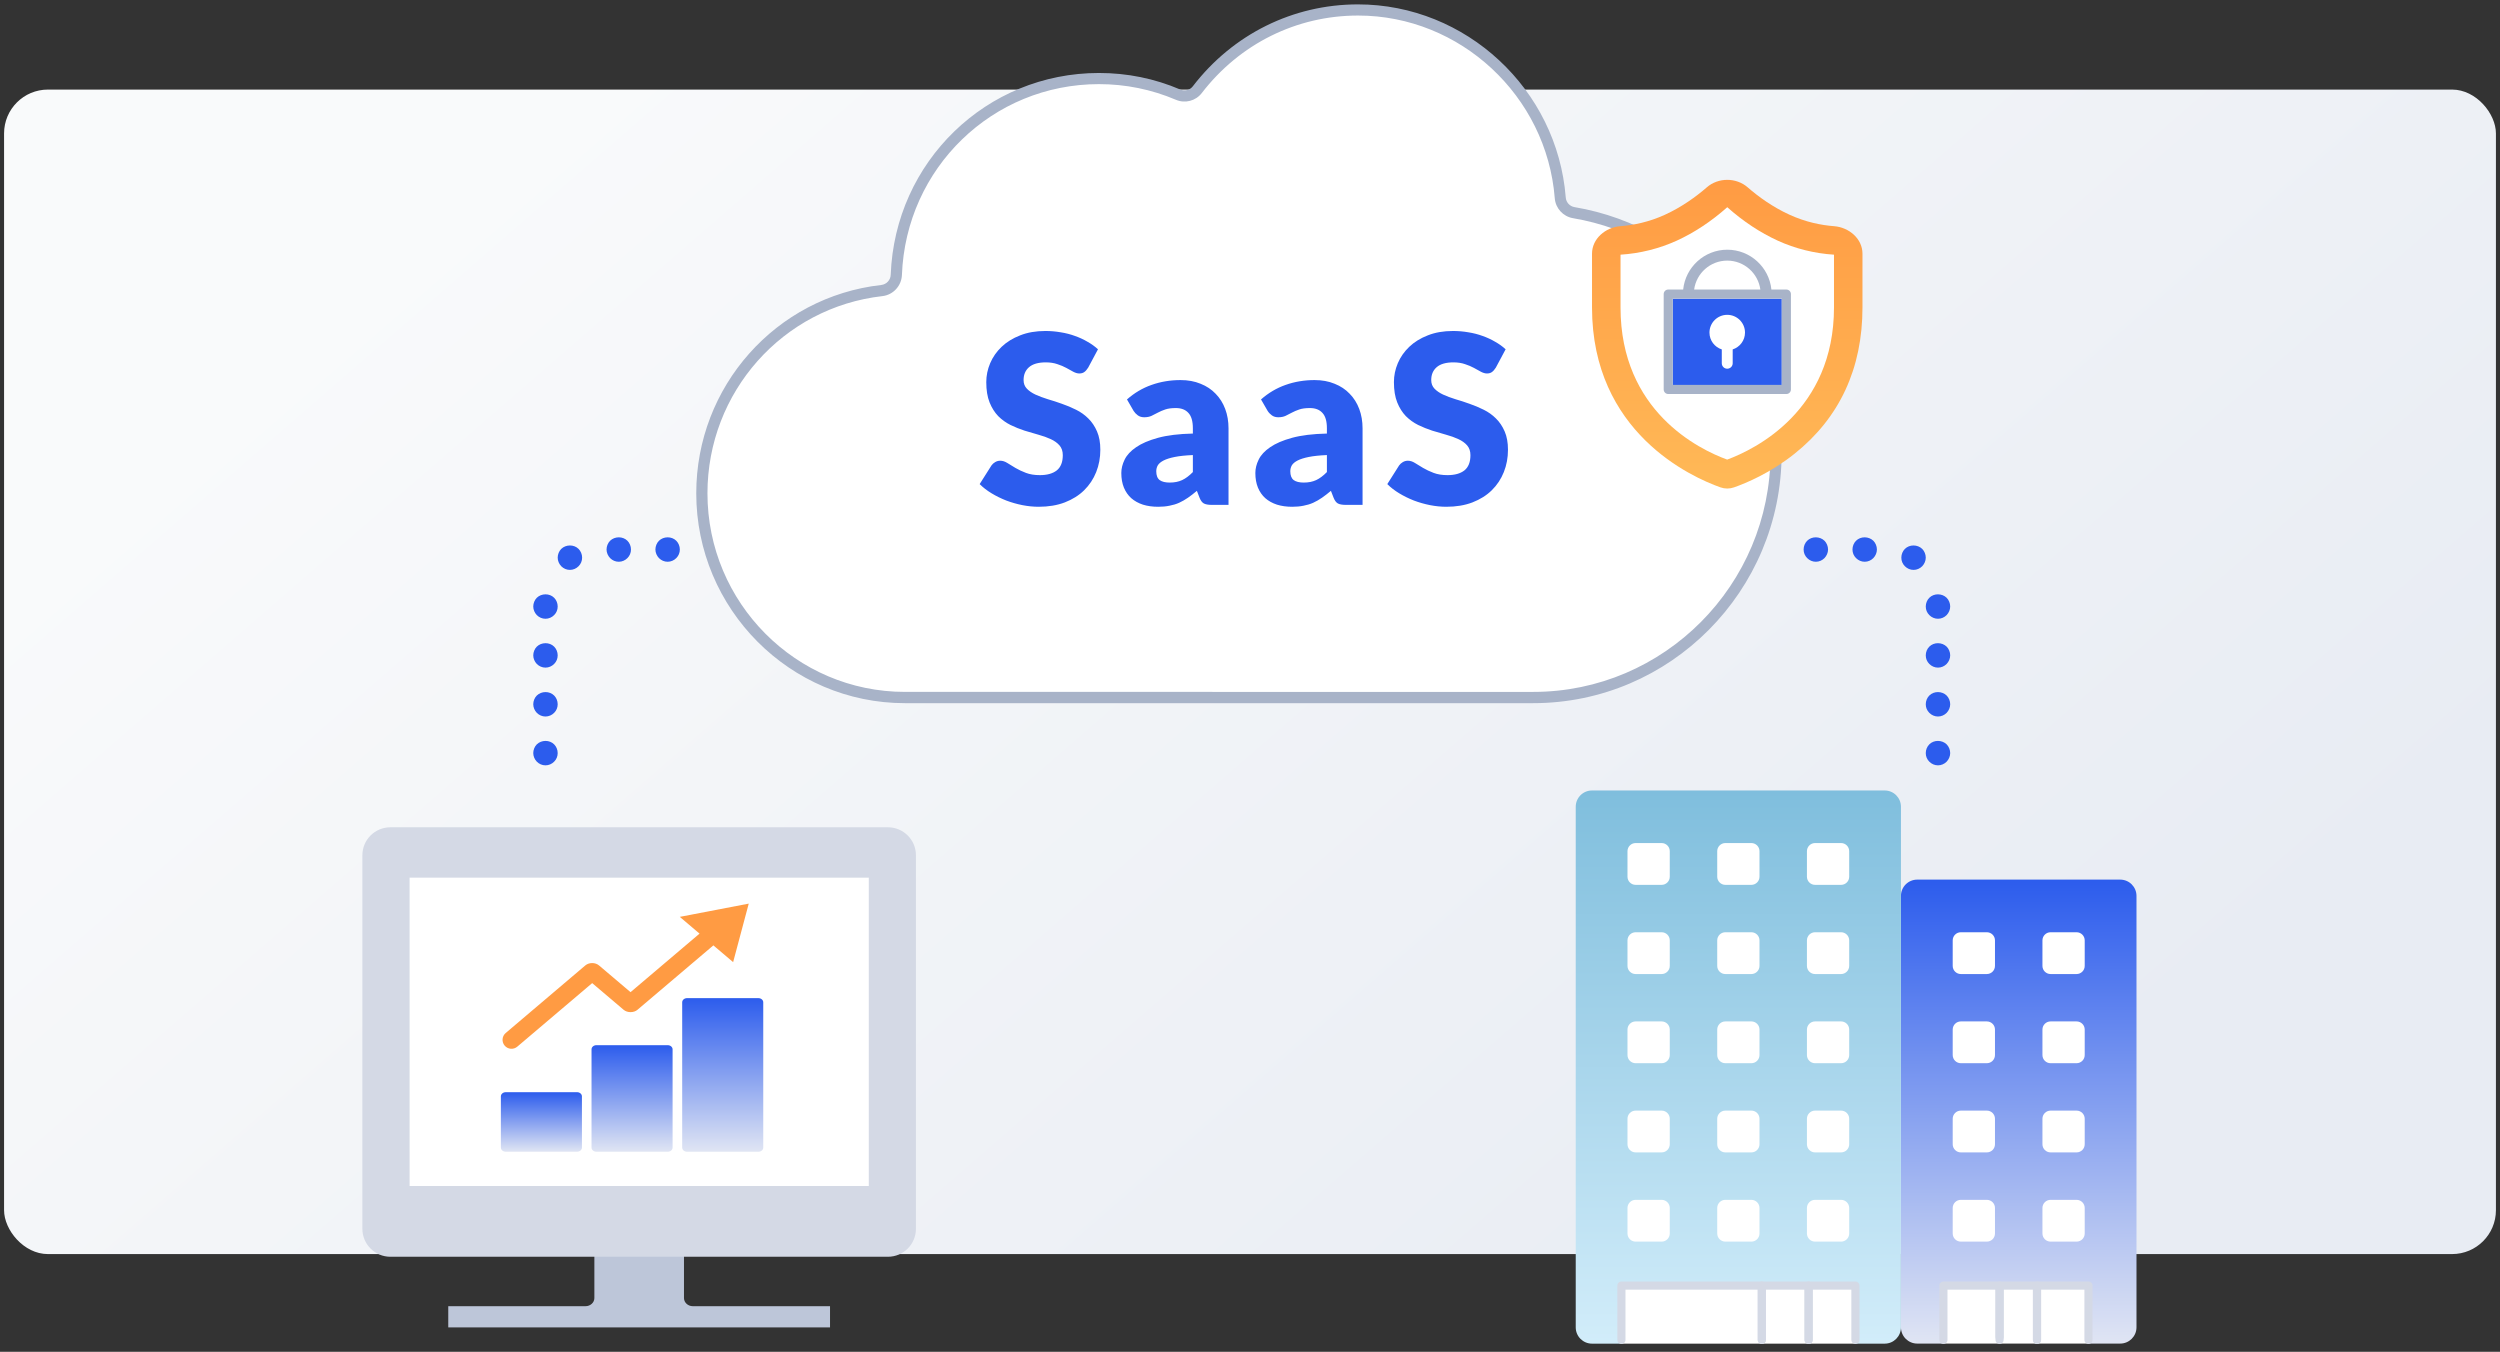 <?xml version="1.0" encoding="UTF-8"?>
<svg id="_レイヤー_1" data-name="レイヤー_1" xmlns="http://www.w3.org/2000/svg" width="307" height="166" version="1.1" xmlns:xlink="http://www.w3.org/1999/xlink" viewBox="0 0 307 166">
  <rect x="0" y="0" width="307" height="166" fill="#333333" stroke="none"/>
  <!-- Generator: Adobe Illustrator 29.8.3, SVG Export Plug-In . SVG Version: 2.1.1 Build 3)  -->
  <defs>
    <style>
      .st0 {
        fill: url(#_名称未設定グラデーション_5);
      }

      .st1 {
        fill: #bdc6d9;
      }

      .st2 {
        fill: url(#_名称未設定グラデーション_6);
      }

      .st3 {
        fill: #fff;
      }

      .st4 {
        fill: url(#_名称未設定グラデーション_2);
      }

      .st5, .st6 {
        fill: none;
      }

      .st7 {
        fill: #2c5ced;
      }

      .st8 {
        fill: url(#_名称未設定グラデーション);
      }

      .st6 {
        stroke: #d4d9e5;
        stroke-linecap: round;
        stroke-linejoin: round;
      }

      .st9 {
        fill: url(#_名称未設定グラデーション_4);
      }

      .st10 {
        fill: url(#_名称未設定グラデーション_3);
      }

      .st11 {
        fill: #a8b3c8;
      }

      .st12 {
        fill: #d4d9e5;
      }

      .st13 {
        fill: url(#_名称未設定グラデーション_7);
      }

      .st14 {
        fill: #ff9b43;
      }

      .st15 {
        clip-path: url(#clippath);
      }
    </style>
    <linearGradient id="_名称未設定グラデーション" data-name="名称未設定グラデーション" x1="224.288" y1="3.936" x2="82.712" y2="167.064" gradientTransform="translate(0 168) scale(1 -1)" gradientUnits="userSpaceOnUse">
      <stop offset="0" stop-color="#e8ecf3"/>
      <stop offset="1" stop-color="#f9fafb"/>
    </linearGradient>
    <linearGradient id="_名称未設定グラデーション_2" data-name="名称未設定グラデーション 2" x1="212.106" y1="145.914" x2="212.106" y2="108.008" gradientTransform="translate(0 168) scale(1 -1)" gradientUnits="userSpaceOnUse">
      <stop offset="0" stop-color="#ff9b43"/>
      <stop offset="1" stop-color="#ffb957"/>
    </linearGradient>
    <linearGradient id="_名称未設定グラデーション_3" data-name="名称未設定グラデーション 3" x1="247.899" y1="59.984" x2="247.899" y2="3.008" gradientTransform="translate(0 168) scale(1 -1)" gradientUnits="userSpaceOnUse">
      <stop offset="0" stop-color="#2c5ced"/>
      <stop offset="1" stop-color="#e0e5f3"/>
    </linearGradient>
    <linearGradient id="_名称未設定グラデーション_4" data-name="名称未設定グラデーション 4" x1="213.468" y1="70.93" x2="213.468" y2="2.999" gradientTransform="translate(0 168) scale(1 -1)" gradientUnits="userSpaceOnUse">
      <stop offset="0" stop-color="#7fbedd"/>
      <stop offset="1" stop-color="#d2edfa"/>
    </linearGradient>
    <clipPath id="clippath">
      <rect class="st5" x="60.91" y="110.965" width="32.817" height="30.473"/>
    </clipPath>
    <linearGradient id="_名称未設定グラデーション_5" data-name="名称未設定グラデーション 5" x1="66.484" y1="33.879" x2="66.484" y2="26.567" gradientTransform="translate(0 168) scale(1 -1)" gradientUnits="userSpaceOnUse">
      <stop offset="0" stop-color="#2c5ced"/>
      <stop offset="1" stop-color="#e0e5f3"/>
    </linearGradient>
    <linearGradient id="_名称未設定グラデーション_6" data-name="名称未設定グラデーション 6" x1="77.617" y1="39.652" x2="77.617" y2="26.564" gradientTransform="translate(0 168) scale(1 -1)" gradientUnits="userSpaceOnUse">
      <stop offset="0" stop-color="#2c5ced"/>
      <stop offset="1" stop-color="#e0e5f3"/>
    </linearGradient>
    <linearGradient id="_名称未設定グラデーション_7" data-name="名称未設定グラデーション 7" x1="88.75" y1="45.43" x2="88.75" y2="26.563" gradientTransform="translate(0 168) scale(1 -1)" gradientUnits="userSpaceOnUse">
      <stop offset="0" stop-color="#2c5ced"/>
      <stop offset="1" stop-color="#e0e5f3"/>
    </linearGradient>
  </defs>
  <rect class="st8" x=".5" y="11" width="306" height="143" rx="5.385" ry="5.385"/>
  <path class="st3" d="M188.549,85.649h-40.566l.083-.138h-16.934l.083.138h-19.822c-13.756,0-24.94-11.245-24.94-25.076,0-12.766,9.505-23.472,22.106-24.896.977-.111,1.733-.927,1.774-1.923.509-13.513,11.445-24.108,24.885-24.108,3.37,0,6.644.664,9.725,1.978.826.36,1.802.097,2.366-.622,4.774-6.21,11.968-9.779,19.726-9.779,12.903,0,23.812,10.138,24.843,23.071.069.913.757,1.674,1.665,1.826,14.389,2.434,24.843,14.869,24.843,29.558,0,16.528-13.371,29.986-29.823,29.986l-.014-.014Z"/>
  <path class="st7" d="M133.612,45.166c-.145.232-.3.406-.464.522-.155.116-.358.174-.609.174-.223,0-.464-.068-.725-.203-.252-.145-.542-.305-.87-.479-.319-.174-.687-.329-1.102-.464-.416-.145-.89-.217-1.421-.217-.919,0-1.605.198-2.059.594-.445.387-.667.914-.667,1.581,0,.425.135.778.406,1.058.27.28.623.522,1.058.725.445.203.948.391,1.508.565.571.164,1.151.353,1.74.566.59.203,1.165.445,1.726.725.57.28,1.073.638,1.508,1.073.444.435.802.967,1.073,1.595.27.619.406,1.368.406,2.248,0,.976-.169,1.89-.508,2.741-.338.851-.831,1.595-1.479,2.233-.638.628-1.43,1.126-2.378,1.493-.937.358-2.006.536-3.204.536-.658,0-1.329-.068-2.016-.203-.676-.135-1.334-.324-1.972-.565-.638-.251-1.237-.546-1.798-.885-.56-.338-1.049-.715-1.464-1.131l1.45-2.291c.116-.164.266-.3.449-.406.194-.116.401-.174.624-.174.29,0,.58.092.87.276.299.184.633.387,1,.609.377.222.807.425,1.291.609.483.184,1.053.276,1.711.276.889,0,1.58-.193,2.073-.58.493-.396.74-1.02.74-1.87,0-.493-.136-.894-.406-1.203-.271-.309-.629-.566-1.073-.769-.435-.203-.933-.382-1.494-.536-.56-.155-1.136-.324-1.725-.507-.59-.193-1.165-.425-1.726-.696-.56-.28-1.063-.643-1.508-1.087-.435-.454-.788-1.015-1.058-1.682-.271-.677-.406-1.508-.406-2.494,0-.793.159-1.566.478-2.32.319-.754.788-1.426,1.407-2.015.618-.59,1.377-1.058,2.276-1.406.899-.358,1.929-.537,3.089-.537.647,0,1.276.053,1.885.16.618.097,1.203.247,1.754.45.551.193,1.064.43,1.537.71.484.271.914.58,1.291.928l-1.218,2.277ZM146.484,55.881c-.899.039-1.638.116-2.218.232-.58.116-1.039.261-1.378.435-.338.174-.575.372-.71.595-.126.222-.189.464-.189.725,0,.512.14.875.421,1.088.28.203.691.304,1.232.304.58,0,1.088-.101,1.523-.304.435-.203.875-.532,1.319-.986v-2.088ZM138.393,49.051c.909-.802,1.914-1.397,3.016-1.783,1.112-.396,2.301-.595,3.567-.595.909,0,1.726.15,2.451.45.734.29,1.353.701,1.856,1.232.512.522.904,1.146,1.174,1.871.271.725.406,1.518.406,2.378v9.396h-2.059c-.425,0-.749-.058-.971-.174-.213-.116-.392-.358-.537-.725l-.319-.826c-.377.319-.739.599-1.087.841-.348.242-.711.449-1.088.623-.367.164-.763.285-1.189.363-.415.087-.879.13-1.392.13-.686,0-1.31-.087-1.87-.261-.561-.184-1.039-.45-1.436-.798-.386-.348-.686-.778-.899-1.291-.212-.522-.319-1.121-.319-1.798,0-.541.136-1.087.406-1.639.271-.561.74-1.068,1.407-1.522.667-.464,1.566-.851,2.697-1.16s2.557-.483,4.277-.522v-.638c0-.88-.183-1.513-.551-1.9-.357-.396-.87-.594-1.537-.594-.531,0-.966.058-1.305.174-.338.116-.643.246-.913.391-.261.145-.517.276-.769.392-.251.116-.551.174-.899.174-.309,0-.57-.077-.783-.232-.212-.155-.386-.338-.522-.551l-.812-1.407ZM162.944,55.881c-.899.039-1.639.116-2.219.232-.58.116-1.039.261-1.377.435-.338.174-.575.372-.711.595-.125.222-.188.464-.188.725,0,.512.14.875.42,1.088.281.203.692.304,1.233.304.58,0,1.087-.101,1.522-.304.435-.203.875-.532,1.32-.986v-2.088ZM154.853,49.051c.909-.802,1.914-1.397,3.016-1.783,1.112-.396,2.301-.595,3.567-.595.909,0,1.725.15,2.45.45.735.29,1.354.701,1.856,1.232.513.522.904,1.146,1.175,1.871.271.725.406,1.518.406,2.378v9.396h-2.059c-.425,0-.749-.058-.972-.174-.212-.116-.391-.358-.536-.725l-.319-.826c-.377.319-.74.599-1.088.841-.348.242-.71.449-1.087.623-.367.164-.764.285-1.189.363-.416.087-.88.13-1.392.13-.686,0-1.31-.087-1.871-.261-.56-.184-1.039-.45-1.435-.798-.387-.348-.686-.778-.899-1.291-.213-.522-.319-1.121-.319-1.798,0-.541.135-1.087.406-1.639.271-.561.739-1.068,1.406-1.522.667-.464,1.566-.851,2.697-1.16s2.557-.483,4.278-.522v-.638c0-.88-.184-1.513-.551-1.9-.358-.396-.87-.594-1.537-.594-.532,0-.967.058-1.305.174-.338.116-.643.246-.914.391-.261.145-.517.276-.768.392-.251.116-.551.174-.899.174-.309,0-.57-.077-.783-.232-.213-.155-.387-.338-.522-.551l-.812-1.407ZM183.671,45.166c-.145.232-.3.406-.464.522-.155.116-.358.174-.609.174-.223,0-.464-.068-.725-.203-.252-.145-.542-.305-.87-.479-.319-.174-.687-.329-1.102-.464-.416-.145-.89-.217-1.421-.217-.919,0-1.605.198-2.059.594-.445.387-.667.914-.667,1.581,0,.425.135.778.406,1.058.27.28.623.522,1.058.725.445.203.948.391,1.508.565.571.164,1.151.353,1.74.566.59.203,1.165.445,1.726.725.57.28,1.073.638,1.508,1.073.444.435.802.967,1.073,1.595.27.619.406,1.368.406,2.248,0,.976-.169,1.89-.508,2.741-.338.851-.831,1.595-1.479,2.233-.638.628-1.43,1.126-2.378,1.493-.937.358-2.006.536-3.204.536-.658,0-1.329-.068-2.016-.203-.676-.135-1.334-.324-1.972-.565-.638-.251-1.237-.546-1.798-.885-.56-.338-1.049-.715-1.464-1.131l1.45-2.291c.116-.164.266-.3.449-.406.194-.116.401-.174.624-.174.29,0,.58.092.87.276.299.184.633.387,1,.609.377.222.807.425,1.291.609.483.184,1.053.276,1.711.276.889,0,1.58-.193,2.073-.58.493-.396.74-1.02.74-1.87,0-.493-.136-.894-.406-1.203-.271-.309-.629-.566-1.073-.769-.435-.203-.933-.382-1.494-.536-.56-.155-1.136-.324-1.725-.507-.59-.193-1.165-.425-1.726-.696-.56-.28-1.063-.643-1.508-1.087-.435-.454-.788-1.015-1.058-1.682-.271-.677-.406-1.508-.406-2.494,0-.793.159-1.566.478-2.32.319-.754.788-1.426,1.407-2.015.618-.59,1.377-1.058,2.276-1.406.899-.358,1.929-.537,3.089-.537.647,0,1.276.053,1.885.16.618.097,1.203.247,1.754.45.551.193,1.064.43,1.537.71.484.271.914.58,1.291.928l-1.218,2.277Z"/>
  <path class="st11" d="M188.298,86.349h-77.171c-14.127,0-25.627-11.563-25.627-25.768,0-13.126,9.767-24.122,22.725-25.588.633-.069,1.141-.609,1.155-1.259.523-13.887,11.762-24.772,25.572-24.772,3.467,0,6.823.678,9.987,2.033.55.235,1.183.069,1.541-.401,4.911-6.39,12.298-10.055,20.276-10.055,13.261,0,24.472,10.415,25.517,23.707.042.609.496,1.093,1.087,1.19,14.733,2.49,25.421,15.215,25.421,30.235,0,16.916-13.687,30.678-30.511,30.678h.028ZM148.887,84.966h39.397c16.067,0,29.135-13.14,29.135-29.295,0-14.357-10.207-26.501-24.265-28.88-1.211-.208-2.132-1.217-2.229-2.448-.99-12.573-11.61-22.435-24.155-22.435-7.552,0-14.54,3.472-19.19,9.516-.742.968-2.049,1.314-3.177.83-2.999-1.273-6.177-1.923-9.451-1.923-13.068,0-23.701,10.291-24.196,23.444-.055,1.328-1.073,2.434-2.38,2.586-12.256,1.383-21.5,11.798-21.5,24.219,0,13.444,10.881,24.385,24.251,24.385h37.774-.014Z"/>
  <path class="st4" d="M209.601,23.002c1.404-1.222,3.606-1.222,5.009,0,1.329,1.157,3.071,2.42,5.15,3.37,1.985.907,3.887,1.283,5.469,1.404,1.832.14,3.483,1.541,3.483,3.378v6.598c0,7.493-2.803,13.54-8.337,17.963-2.957,2.366-5.949,3.61-7.438,4.135-.539.19-1.121.191-1.66,0-3.568-1.265-15.777-6.731-15.777-22.098v-6.6c0-1.836,1.649-3.236,3.48-3.376,1.583-.121,3.486-.496,5.472-1.404,2.078-.953,3.82-2.214,5.149-3.37Z"/>
  <path class="st3" d="M212.098,56.439c-3.441-1.254-13.098-5.927-13.098-18.69v-6.475c2.396-.152,4.766-.745,6.908-1.723,2.165-.991,4.249-2.37,6.199-4.106,1.95,1.736,4.034,3.115,6.199,4.106,2.142.982,4.516,1.571,6.908,1.723v6.475c0,12.692-9.675,17.414-13.116,18.69Z"/>
  <path class="st7" d="M218.799,36.68h-13.393v10.599h13.393v-10.599Z"/>
  <path class="st11" d="M219.363,35.555h-1.835c-.281-2.745-2.601-4.891-5.417-4.891s-5.137,2.146-5.418,4.891h-1.834c-.308,0-.558.25-.558.558v11.715c0,.308.25.558.558.558h14.508c.308,0,.558-.25.558-.558v-11.715c0-.308-.25-.558-.558-.558h-.004ZM212.106,32.003c2.075,0,3.793,1.549,4.066,3.552h-8.131c.272-2.004,1.99-3.552,4.065-3.552ZM218.805,47.265h-13.393v-10.599h13.393v10.599Z"/>
  <path class="st3" d="M211.435,42.909v1.7c0,.37.299.669.669.669s.67-.299.67-.669v-1.7c.874-.286,1.512-1.098,1.512-2.066,0-1.205-.977-2.182-2.182-2.182s-2.182.977-2.182,2.182c0,.969.638,1.785,1.513,2.066Z"/>
  <path class="st3" d="M256.465,157.871h-17.814v7.121h17.814v-7.121Z"/>
  <path class="st10" d="M262.361,162.992c0,1.105-.895,2-2,2h-3.896v-6.204c0-.506-.411-.917-.917-.917h-15.981c-.506,0-.916.41-.916.916v6.205h-3.214c-1.105,0-2-.895-2-2v-52.976c0-1.105.895-2,2-2h24.924c1.105,0,2,.895,2,2v52.976Z"/>
  <path class="st3" d="M255.003,136.383h-3.191c-.553,0-1,.448-1,1v3.132c0,.552.447,1,1,1h3.191c.552,0,1-.448,1-1v-3.132c0-.552-.448-1-1-1Z"/>
  <path class="st3" d="M255.003,125.43h-3.191c-.553,0-1,.447-1,1v3.132c0,.552.447,1,1,1h3.191c.552,0,1-.448,1-1v-3.132c0-.553-.448-1-1-1Z"/>
  <path class="st3" d="M255.003,114.48h-3.191c-.553,0-1,.448-1,1v3.133c0,.552.447,1,1,1h3.191c.552,0,1-.448,1-1v-3.133c0-.552-.448-1-1-1Z"/>
  <path class="st3" d="M255.003,147.34h-3.191c-.553,0-1,.448-1,1v3.132c0,.553.447,1,1,1h3.191c.552,0,1-.447,1-1v-3.132c0-.552-.448-1-1-1Z"/>
  <path class="st3" d="M243.983,136.383h-3.191c-.552,0-1,.448-1,1v3.132c0,.552.448,1,1,1h3.191c.552,0,1-.448,1-1v-3.132c0-.552-.448-1-1-1Z"/>
  <path class="st3" d="M243.983,125.43h-3.191c-.552,0-1,.447-1,1v3.132c0,.552.448,1,1,1h3.191c.552,0,1-.448,1-1v-3.132c0-.553-.448-1-1-1Z"/>
  <path class="st3" d="M243.983,114.48h-3.191c-.552,0-1,.448-1,1v3.133c0,.552.448,1,1,1h3.191c.552,0,1-.448,1-1v-3.133c0-.552-.448-1-1-1Z"/>
  <path class="st3" d="M243.983,147.34h-3.191c-.552,0-1,.448-1,1v3.132c0,.553.448,1,1,1h3.191c.552,0,1-.447,1-1v-3.132c0-.552-.448-1-1-1Z"/>
  <path class="st6" d="M250.144,164.538v-6.667h6.321v6.667"/>
  <path class="st6" d="M245.546,164.538v-6.667h4.598v6.667"/>
  <path class="st6" d="M238.651,164.538v-6.667h6.897v6.322"/>
  <path class="st9" d="M193.5,99.07c0-1.105.895-2,2-2h35.937c1.105,0,2,.895,2,2v63.931c0,1.105-.895,2-2,2h-3.643v-6.214c0-.506-.41-.916-.916-.916h-26.852c-.506,0-.917.411-.917.917v6.213h-3.609c-1.105,0-2-.895-2-2v-63.931Z"/>
  <path class="st3" d="M227.845,157.871h-28.736v7.13h28.736v-7.13Z"/>
  <path class="st3" d="M226.082,136.383h-3.191c-.553,0-1,.448-1,1v3.132c0,.552.447,1,1,1h3.191c.552,0,1-.448,1-1v-3.132c0-.552-.448-1-1-1Z"/>
  <path class="st3" d="M226.082,125.43h-3.191c-.553,0-1,.447-1,1v3.132c0,.552.447,1,1,1h3.191c.552,0,1-.448,1-1v-3.132c0-.553-.448-1-1-1Z"/>
  <path class="st3" d="M226.082,114.48h-3.191c-.553,0-1,.448-1,1v3.133c0,.552.447,1,1,1h3.191c.552,0,1-.448,1-1v-3.133c0-.552-.448-1-1-1Z"/>
  <path class="st3" d="M226.082,103.527h-3.191c-.553,0-1,.448-1,1v3.133c0,.552.447,1,1,1h3.191c.552,0,1-.448,1-1v-3.133c0-.552-.448-1-1-1Z"/>
  <path class="st3" d="M226.082,147.34h-3.191c-.553,0-1,.448-1,1v3.132c0,.553.447,1,1,1h3.191c.552,0,1-.447,1-1v-3.132c0-.552-.448-1-1-1Z"/>
  <path class="st3" d="M215.066,136.383h-3.191c-.552,0-1,.448-1,1v3.132c0,.552.448,1,1,1h3.191c.552,0,1-.448,1-1v-3.132c0-.552-.448-1-1-1Z"/>
  <path class="st3" d="M215.066,125.43h-3.191c-.552,0-1,.447-1,1v3.132c0,.552.448,1,1,1h3.191c.552,0,1-.448,1-1v-3.132c0-.553-.448-1-1-1Z"/>
  <path class="st3" d="M215.066,114.48h-3.191c-.552,0-1,.448-1,1v3.133c0,.552.448,1,1,1h3.191c.552,0,1-.448,1-1v-3.133c0-.552-.448-1-1-1Z"/>
  <path class="st3" d="M215.066,103.527h-3.191c-.552,0-1,.448-1,1v3.133c0,.552.448,1,1,1h3.191c.552,0,1-.448,1-1v-3.133c0-.552-.448-1-1-1Z"/>
  <path class="st3" d="M215.066,147.34h-3.191c-.552,0-1,.448-1,1v3.132c0,.553.448,1,1,1h3.191c.552,0,1-.447,1-1v-3.132c0-.552-.448-1-1-1Z"/>
  <path class="st3" d="M204.047,136.383h-3.192c-.552,0-1,.448-1,1v3.132c0,.552.448,1,1,1h3.192c.552,0,1-.448,1-1v-3.132c0-.552-.448-1-1-1Z"/>
  <path class="st3" d="M204.047,125.43h-3.192c-.552,0-1,.447-1,1v3.132c0,.552.448,1,1,1h3.192c.552,0,1-.448,1-1v-3.132c0-.553-.448-1-1-1Z"/>
  <path class="st3" d="M204.047,114.48h-3.192c-.552,0-1,.448-1,1v3.133c0,.552.448,1,1,1h3.192c.552,0,1-.448,1-1v-3.133c0-.552-.448-1-1-1Z"/>
  <path class="st3" d="M204.047,103.527h-3.192c-.552,0-1,.448-1,1v3.133c0,.552.448,1,1,1h3.192c.552,0,1-.448,1-1v-3.133c0-.552-.448-1-1-1Z"/>
  <path class="st3" d="M204.047,147.34h-3.192c-.552,0-1,.448-1,1v3.132c0,.553.448,1,1,1h3.192c.552,0,1-.447,1-1v-3.132c0-.552-.448-1-1-1Z"/>
  <path class="st6" d="M199.109,164.538v-6.667h17.242v6.667"/>
  <path class="st6" d="M222.098,164.538v-6.667h5.747v6.667"/>
  <path class="st6" d="M216.352,164.538v-6.667h5.747v6.667"/>
  <path class="st1" d="M85.073,160.401h16.854v2.6h-46.88v-2.6h16.854c.601,0,1.088-.448,1.088-1v-5.776h11.004v5.776c0,.552.488,1,1.088,1h-.009Z"/>
  <rect class="st3" x="50.291" y="107.767" width="56.403" height="37.877"/>
  <path class="st12" d="M109.036,101.59h-61.096c-1.899,0-3.44,1.538-3.44,3.434v45.872c0,1.896,1.541,3.434,3.44,3.434h61.096c1.9,0,3.441-1.538,3.441-3.434v-45.872c0-1.896-1.541-3.434-3.441-3.434ZM106.686,145.644h-56.395v-37.877h56.403v37.877h-.008Z"/>
  <g class="st15">
    <g>
      <path class="st0" d="M70.86,134.121c.331,0,.6.228.601.509v6.294c0,.281-.269.509-.601.509h-8.752c-.331,0-.6-.228-.601-.509v-6.294c0-.281.269-.509.601-.509h8.752Z"/>
      <path class="st2" d="M81.993,128.348c.331,0,.601.228.601.509v12.069c0,.281-.269.51-.601.51h-8.752c-.331,0-.601-.229-.601-.51v-12.069c0-.281.269-.509.601-.509h8.752Z"/>
      <path class="st13" d="M93.126,122.57c.331,0,.601.229.601.51v17.847c0,.281-.269.509-.601.51h-8.752c-.331,0-.601-.229-.601-.51v-17.847c0-.281.269-.51.601-.51h8.752Z"/>
      <path class="st14" d="M63.521,128.531l9.199-7.805,3.862,3.277c.452.383,1.249.383,1.701,0h-.005l9.324-7.911,2.426,2.058,1.917-7.185-8.468,1.626,2.426,2.058-8.473,7.189-3.862-3.276c-.468-.397-1.233-.397-1.7,0l-9.767,8.291c-.463.393-.52,1.087-.127,1.55h0c.393.463,1.087.52,1.55.127Z"/>
    </g>
  </g>
  <path class="st7" d="M66.984,93.984c-.405,0-.78-.166-1.065-.452-.27-.286-.435-.663-.435-1.055s.165-.799.435-1.07c.57-.557,1.56-.572,2.13,0,.27.271.435.663.435,1.07s-.15.768-.435,1.055c-.285.286-.66.452-1.065.452Z"/>
  <path class="st7" d="M66.984,87.988c-.405,0-.78-.166-1.065-.452-.27-.286-.435-.663-.435-1.055s.165-.799.435-1.07c.57-.557,1.56-.573,2.13,0,.27.271.435.663.435,1.07s-.15.768-.435,1.055c-.285.286-.66.452-1.065.452Z"/>
  <path class="st7" d="M66.984,81.984c-.405,0-.78-.166-1.065-.452-.27-.286-.435-.663-.435-1.055s.165-.799.435-1.07c.57-.557,1.56-.572,2.13,0,.27.271.435.663.435,1.07s-.15.768-.435,1.055c-.285.286-.66.452-1.065.452Z"/>
  <path class="st7" d="M66.984,75.984c-.405,0-.78-.166-1.065-.452-.27-.286-.435-.663-.435-1.055s.165-.799.435-1.07c.57-.557,1.56-.572,2.13,0,.27.271.435.663.435,1.07s-.15.768-.435,1.055c-.285.286-.66.452-1.065.452Z"/>
  <path class="st7" d="M69.984,69.984c-.405,0-.78-.166-1.065-.452-.27-.286-.435-.663-.435-1.055s.165-.799.435-1.07c.57-.557,1.56-.572,2.13,0,.27.271.435.663.435,1.07s-.15.768-.435,1.055c-.285.286-.66.452-1.065.452Z"/>
  <path class="st7" d="M75.984,68.984c-.405,0-.78-.166-1.065-.452-.27-.286-.435-.663-.435-1.055s.165-.799.435-1.07c.57-.557,1.56-.572,2.13,0,.27.271.435.663.435,1.07s-.15.768-.435,1.055c-.285.286-.66.452-1.065.452Z"/>
  <path class="st7" d="M81.984,68.984c-.405,0-.78-.166-1.065-.452-.27-.286-.435-.663-.435-1.055s.165-.799.435-1.07c.57-.557,1.56-.572,2.13,0,.27.271.435.663.435,1.07s-.15.768-.435,1.055c-.285.286-.66.452-1.065.452Z"/>
  <path class="st7" d="M237.984,93.984c.405,0,.78-.166,1.065-.452.27-.286.435-.663.435-1.055s-.165-.799-.435-1.07c-.57-.557-1.56-.572-2.13,0-.27.271-.435.663-.435,1.07s.15.768.435,1.055c.285.286.66.452,1.065.452Z"/>
  <path class="st7" d="M237.984,87.988c.405,0,.78-.166,1.065-.452.27-.286.435-.663.435-1.055s-.165-.799-.435-1.07c-.57-.557-1.56-.573-2.13,0-.27.271-.435.663-.435,1.07s.15.768.435,1.055c.285.286.66.452,1.065.452Z"/>
  <path class="st7" d="M237.984,81.984c.405,0,.78-.166,1.065-.452.27-.286.435-.663.435-1.055s-.165-.799-.435-1.07c-.57-.557-1.56-.572-2.13,0-.27.271-.435.663-.435,1.07s.15.768.435,1.055c.285.286.66.452,1.065.452Z"/>
  <path class="st7" d="M237.984,75.984c.405,0,.78-.166,1.065-.452.27-.286.435-.663.435-1.055s-.165-.799-.435-1.07c-.57-.557-1.56-.572-2.13,0-.27.271-.435.663-.435,1.07s.15.768.435,1.055c.285.286.66.452,1.065.452Z"/>
  <path class="st7" d="M234.984,69.984c.405,0,.78-.166,1.065-.452.27-.286.435-.663.435-1.055s-.165-.799-.435-1.07c-.57-.557-1.56-.572-2.13,0-.27.271-.435.663-.435,1.07s.15.768.435,1.055c.285.286.66.452,1.065.452Z"/>
  <path class="st7" d="M228.984,68.984c.405,0,.78-.166,1.065-.452.27-.286.435-.663.435-1.055s-.165-.799-.435-1.07c-.57-.557-1.56-.572-2.13,0-.27.271-.435.663-.435,1.07s.15.768.435,1.055c.285.286.66.452,1.065.452Z"/>
  <path class="st7" d="M222.984,68.984c.405,0,.78-.166,1.065-.452.27-.286.435-.663.435-1.055s-.165-.799-.435-1.07c-.57-.557-1.56-.572-2.13,0-.27.271-.435.663-.435,1.07s.15.768.435,1.055c.285.286.66.452,1.065.452Z"/>
</svg>
